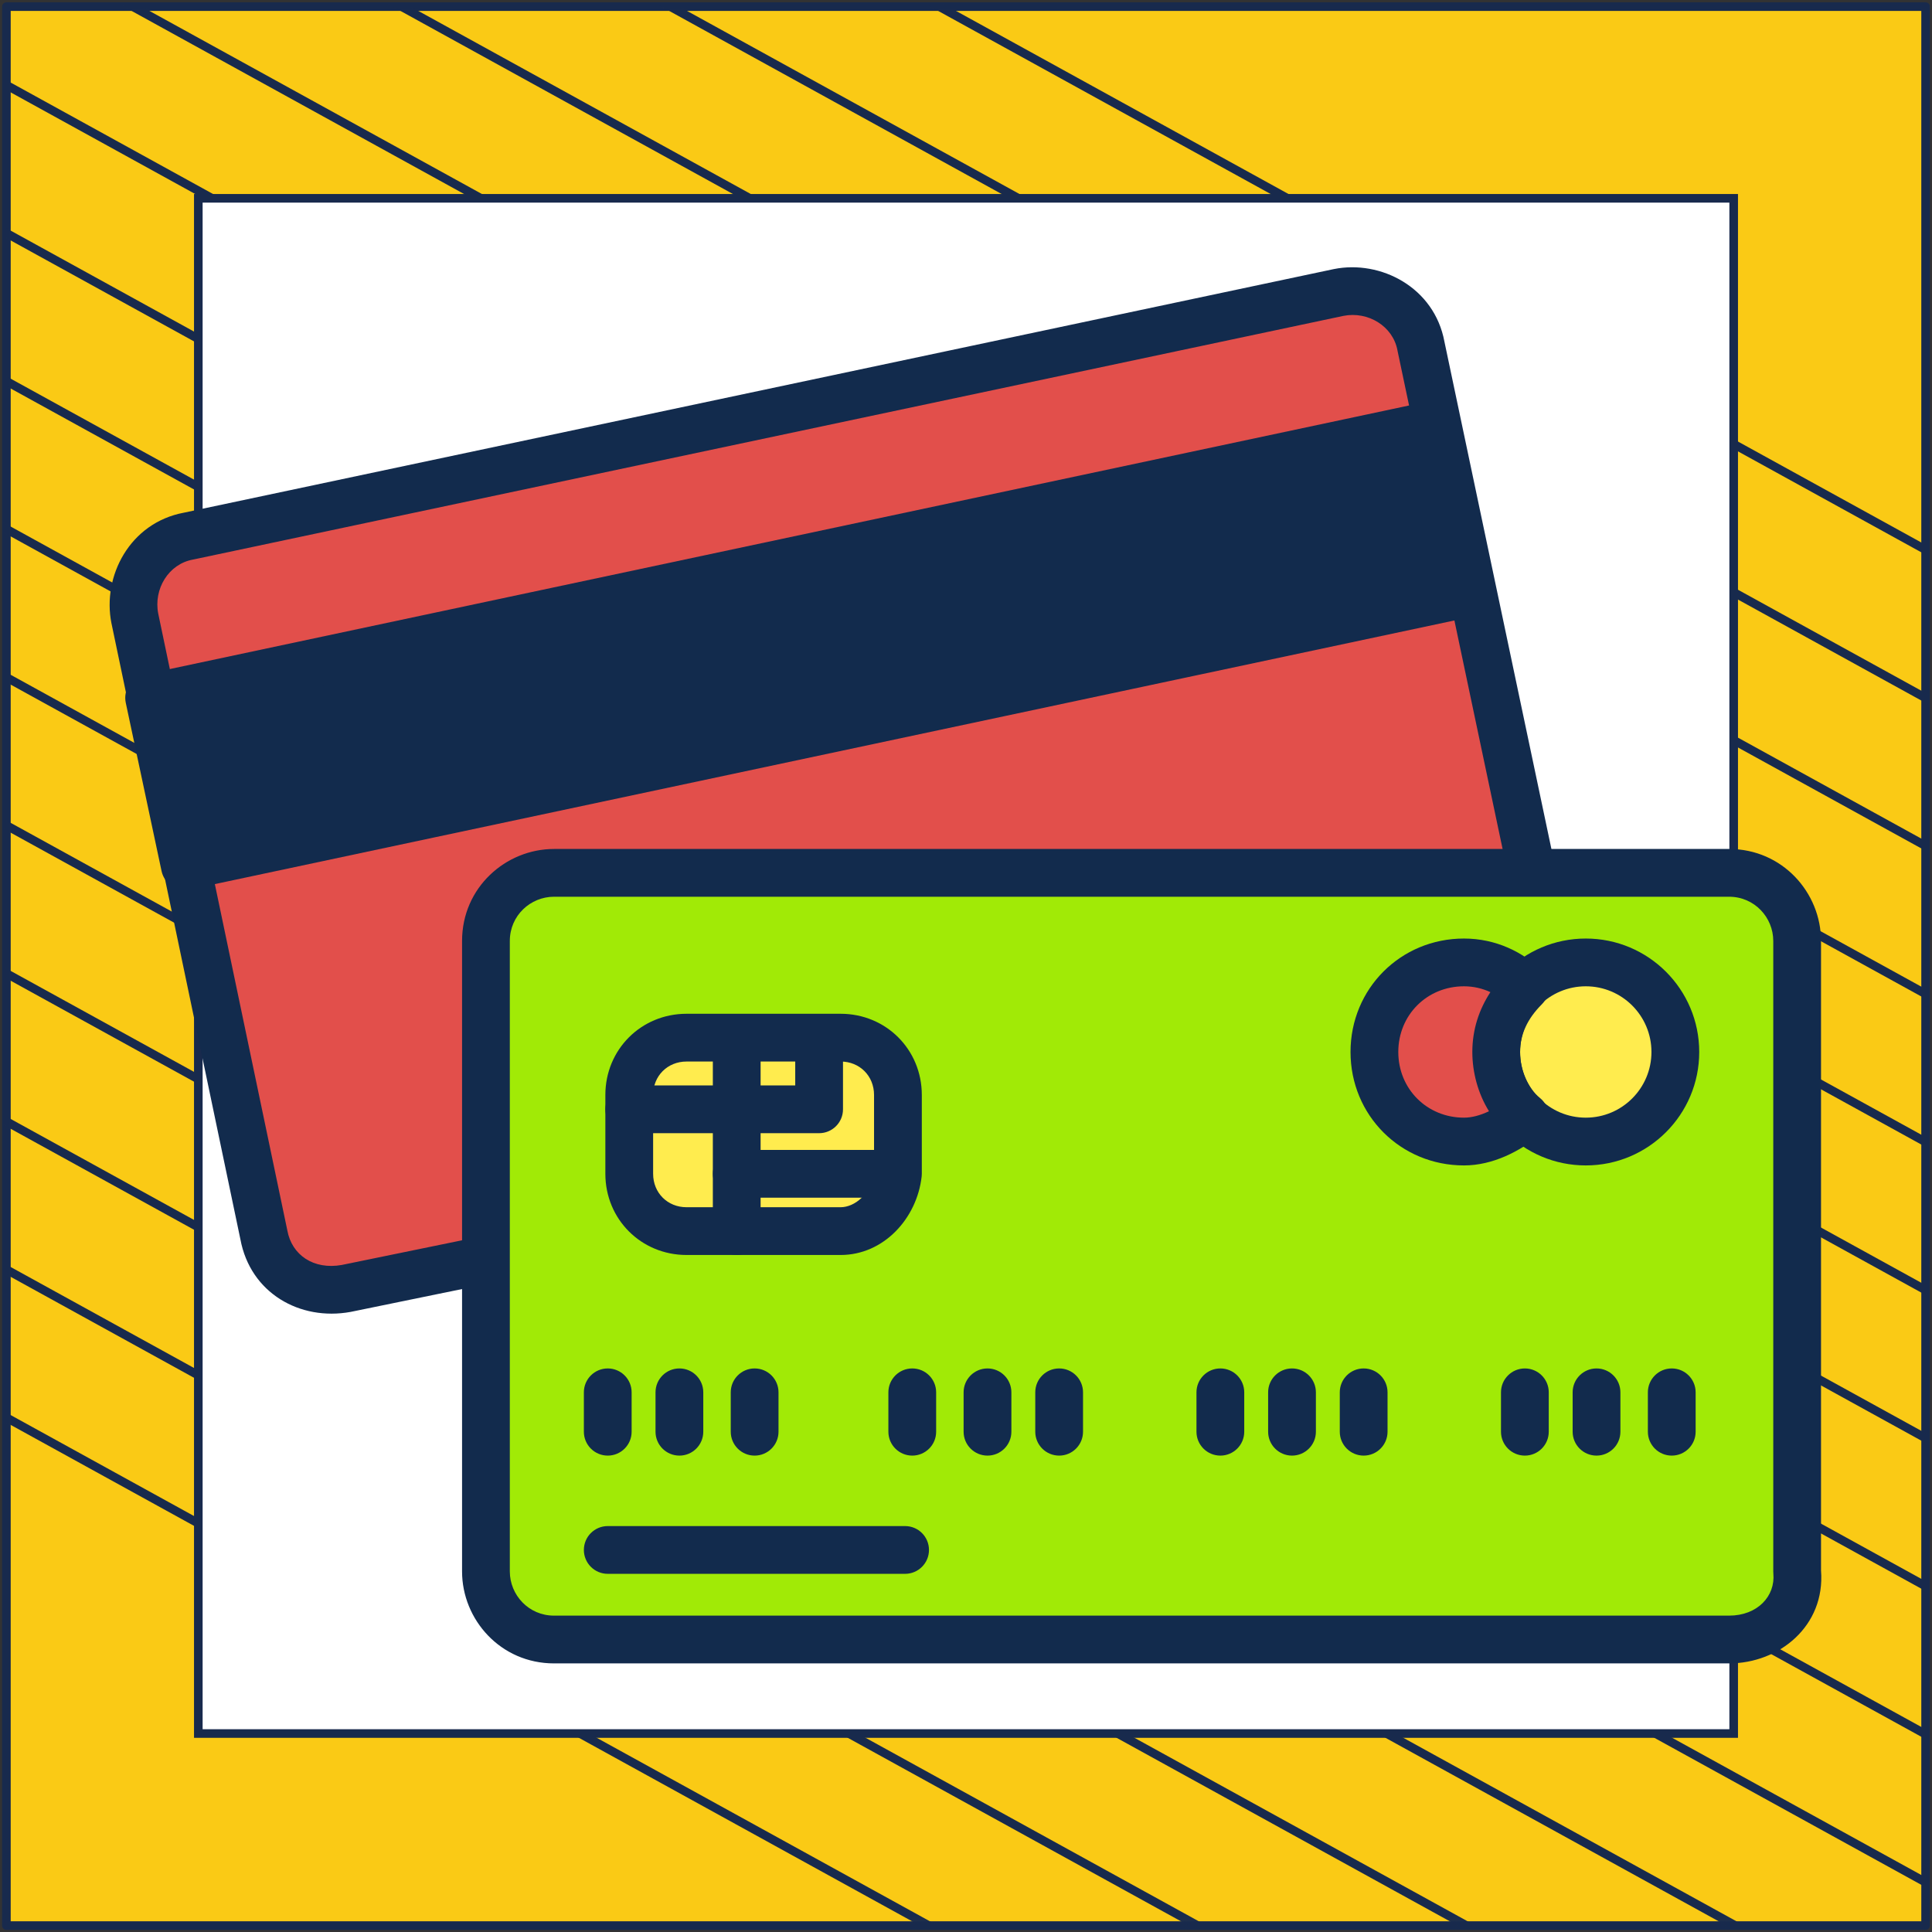 <?xml version="1.0" encoding="UTF-8"?> <svg xmlns="http://www.w3.org/2000/svg" width="302" height="302" viewBox="0 0 302 302" fill="none"><rect x="0" y="0" width="302" height="302" fill="#333333" stroke="none"/><path d="M301 1.038H1V301H301V1.038Z" fill="#FACA15" stroke="#182A4D" stroke-width="1.346" stroke-linejoin="round"></path><mask id="mask0_1_5137" style="mask-type:luminance" maskUnits="userSpaceOnUse" x="1" y="1" width="300" height="300"><path d="M301 1H1V300.962H301V1Z" fill="white"></path></mask><g mask="url(#mask0_1_5137)"><path d="M-285.023 64.085L219.795 342.086" stroke="#182A4D" stroke-width="1.346" stroke-miterlimit="10"></path><path d="M-263.954 52.544L240.933 330.581" stroke="#182A4D" stroke-width="1.346" stroke-miterlimit="10"></path><path d="M-242.819 41.04L261.999 319.04" stroke="#182A4D" stroke-width="1.346" stroke-miterlimit="10"></path><path d="M-221.682 29.536L283.136 307.536" stroke="#182A4D" stroke-width="1.346" stroke-miterlimit="10"></path><path d="M-200.545 18.032L304.273 296.032" stroke="#182A4D" stroke-width="1.346" stroke-miterlimit="10"></path><path d="M-179.41 6.528L325.408 284.528" stroke="#182A4D" stroke-width="1.346" stroke-miterlimit="10"></path><path d="M-158.273 -5.014L346.545 273.024" stroke="#182A4D" stroke-width="1.346" stroke-miterlimit="10"></path><path d="M-137.205 -16.517L367.613 261.483" stroke="#182A4D" stroke-width="1.346" stroke-miterlimit="10"></path><path d="M-116.068 -28.021L388.749 249.979" stroke="#182A4D" stroke-width="1.346" stroke-miterlimit="10"></path><path d="M-94.932 -39.525L409.886 238.475" stroke="#182A4D" stroke-width="1.346" stroke-miterlimit="10"></path><path d="M-73.796 -51.029L431.023 226.971" stroke="#182A4D" stroke-width="1.346" stroke-miterlimit="10"></path><path d="M-52.659 -62.533L452.159 215.467" stroke="#182A4D" stroke-width="1.346" stroke-miterlimit="10"></path><path d="M-31.591 -74.075L473.227 203.963" stroke="#182A4D" stroke-width="1.346" stroke-miterlimit="10"></path><path d="M-10.454 -85.579L494.364 192.422" stroke="#182A4D" stroke-width="1.346" stroke-miterlimit="10"></path></g><path d="M271 31H31V270.975H271V31Z" fill="white" stroke="#182A4D" stroke-width="1.346" stroke-miterlimit="10"></path><path d="M75.96 196.92L54.12 201.4C47.96 202.52 42.36 199.16 41.24 193L21.08 96.68C19.96 91.08 23.32 84.92 29.48 83.8L209.24 45.72C214.84 44.6 221 47.96 222.12 54.12L239.48 136.44" fill="#E24F4B"></path><path fill-rule="evenodd" clip-rule="evenodd" d="M209.991 49.377L30.254 87.452C30.219 87.46 30.183 87.467 30.148 87.473C26.344 88.165 23.974 92.076 24.738 95.933C24.739 95.938 24.74 95.943 24.741 95.948L44.894 192.235C44.901 192.267 44.907 192.3 44.913 192.332C45.614 196.189 49.027 198.514 53.414 197.734L75.21 193.263C77.23 192.849 79.203 194.15 79.617 196.17C80.032 198.19 78.73 200.163 76.71 200.577L54.87 205.057C54.858 205.06 54.846 205.062 54.834 205.064C54.819 205.067 54.803 205.07 54.788 205.073C46.889 206.509 39.136 202.138 37.577 193.72L17.426 97.445L17.419 97.412C15.955 90.091 20.282 81.712 28.756 80.137L208.466 42.068L208.508 42.059C215.83 40.595 224.209 44.922 225.783 53.397L243.133 135.67C243.559 137.687 242.268 139.668 240.25 140.093C238.233 140.518 236.253 139.228 235.827 137.21L218.467 54.89C218.46 54.856 218.453 54.822 218.447 54.788C217.756 50.985 213.847 48.616 209.991 49.377Z" fill="#122B4D"></path><path d="M28.903 135.375L23.312 109.086L224.311 66.338L229.902 92.627L28.903 135.375Z" fill="#122B4D"></path><path fill-rule="evenodd" clip-rule="evenodd" d="M29.68 139.027C27.663 139.456 25.681 138.168 25.252 136.152L19.661 109.863C19.232 107.846 20.519 105.864 22.536 105.435L223.534 62.687C225.551 62.258 227.534 63.545 227.963 65.561L233.554 91.85C233.982 93.867 232.695 95.85 230.679 96.278L29.68 139.027ZM31.778 130.947L225.474 89.752L221.436 70.766L27.741 111.961L31.778 130.947Z" fill="#122B4D"></path><path d="M270.28 256.28H86.6C80.44 256.28 75.96 251.24 75.96 245.64V147.08C75.96 140.92 81 136.44 86.6 136.44H270.28C276.44 136.44 280.92 141.48 280.92 147.08V245.64C281.48 251.8 276.44 256.28 270.28 256.28Z" fill="#A1EA06"></path><path fill-rule="evenodd" clip-rule="evenodd" d="M86.6 140.173C82.933 140.173 79.693 143.109 79.693 147.08V245.64C79.693 249.307 82.629 252.547 86.6 252.547H270.28C274.727 252.547 277.522 249.499 277.202 245.978C277.192 245.866 277.187 245.753 277.187 245.64V147.08C277.187 143.413 274.251 140.173 270.28 140.173H86.6ZM72.227 147.08C72.227 138.731 79.067 132.707 86.6 132.707H270.28C278.629 132.707 284.653 139.547 284.653 147.08V245.483C285.338 254.182 278.099 260.013 270.28 260.013H86.6C78.251 260.013 72.227 253.173 72.227 245.64V147.08Z" fill="#122B4D"></path><path d="M131.4 192.44H107.32C102.28 192.44 98.36 188.52 98.36 183.48V171.16C98.36 166.12 102.28 162.2 107.32 162.2H131.4C136.44 162.2 140.36 166.12 140.36 171.16V183.48C139.8 188.52 135.88 192.44 131.4 192.44Z" fill="#FFEC4E"></path><path fill-rule="evenodd" clip-rule="evenodd" d="M107.32 165.933C104.342 165.933 102.093 168.182 102.093 171.16V183.48C102.093 186.458 104.342 188.707 107.32 188.707H131.4C133.58 188.707 136.164 186.67 136.626 183.253V171.16C136.626 168.182 134.378 165.933 131.4 165.933H107.32ZM94.626 171.16C94.626 164.058 100.218 158.467 107.32 158.467H131.4C138.502 158.467 144.093 164.058 144.093 171.16V183.48C144.093 183.618 144.086 183.756 144.07 183.892C143.342 190.445 138.14 196.173 131.4 196.173H107.32C100.218 196.173 94.626 190.582 94.626 183.48V171.16Z" fill="#122B4D"></path><path fill-rule="evenodd" clip-rule="evenodd" d="M115.16 159.027C117.222 159.027 118.893 160.698 118.893 162.76V192.44C118.893 194.502 117.222 196.174 115.16 196.174C113.098 196.174 111.427 194.502 111.427 192.44V162.76C111.427 160.698 113.098 159.027 115.16 159.027Z" fill="#122B4D"></path><path fill-rule="evenodd" clip-rule="evenodd" d="M128.04 159.027C130.102 159.027 131.773 160.698 131.773 162.76V173.4C131.773 175.462 130.102 177.134 128.04 177.134H98.36C96.298 177.134 94.626 175.462 94.626 173.4C94.626 171.338 96.298 169.667 98.36 169.667H124.306V162.76C124.306 160.698 125.978 159.027 128.04 159.027Z" fill="#122B4D"></path><path fill-rule="evenodd" clip-rule="evenodd" d="M111.427 183.48C111.427 181.418 113.098 179.747 115.16 179.747H139.8C141.862 179.747 143.533 181.418 143.533 183.48C143.533 185.542 141.862 187.213 139.8 187.213H115.16C113.098 187.213 111.427 185.542 111.427 183.48Z" fill="#122B4D"></path><path fill-rule="evenodd" clip-rule="evenodd" d="M95 213.907C97.062 213.907 98.733 215.578 98.733 217.64V223.8C98.733 225.862 97.062 227.533 95 227.533C92.938 227.533 91.267 225.862 91.267 223.8V217.64C91.267 215.578 92.938 213.907 95 213.907Z" fill="#122B4D"></path><path fill-rule="evenodd" clip-rule="evenodd" d="M106.2 213.907C108.262 213.907 109.933 215.578 109.933 217.64V223.8C109.933 225.862 108.262 227.533 106.2 227.533C104.138 227.533 102.467 225.862 102.467 223.8V217.64C102.467 215.578 104.138 213.907 106.2 213.907Z" fill="#122B4D"></path><path fill-rule="evenodd" clip-rule="evenodd" d="M117.96 213.907C120.022 213.907 121.693 215.578 121.693 217.64V223.8C121.693 225.862 120.022 227.533 117.96 227.533C115.898 227.533 114.227 225.862 114.227 223.8V217.64C114.227 215.578 115.898 213.907 117.96 213.907Z" fill="#122B4D"></path><path fill-rule="evenodd" clip-rule="evenodd" d="M142.6 213.907C144.662 213.907 146.333 215.578 146.333 217.64V223.8C146.333 225.862 144.662 227.533 142.6 227.533C140.538 227.533 138.867 225.862 138.867 223.8V217.64C138.867 215.578 140.538 213.907 142.6 213.907Z" fill="#122B4D"></path><path fill-rule="evenodd" clip-rule="evenodd" d="M154.36 213.907C156.422 213.907 158.093 215.578 158.093 217.64V223.8C158.093 225.862 156.422 227.533 154.36 227.533C152.298 227.533 150.626 225.862 150.626 223.8V217.64C150.626 215.578 152.298 213.907 154.36 213.907Z" fill="#122B4D"></path><path fill-rule="evenodd" clip-rule="evenodd" d="M165.56 213.907C167.622 213.907 169.293 215.578 169.293 217.64V223.8C169.293 225.862 167.622 227.533 165.56 227.533C163.498 227.533 161.827 225.862 161.827 223.8V217.64C161.827 215.578 163.498 213.907 165.56 213.907Z" fill="#122B4D"></path><path fill-rule="evenodd" clip-rule="evenodd" d="M190.76 213.907C192.822 213.907 194.493 215.578 194.493 217.64V223.8C194.493 225.862 192.822 227.533 190.76 227.533C188.698 227.533 187.026 225.862 187.026 223.8V217.64C187.026 215.578 188.698 213.907 190.76 213.907Z" fill="#122B4D"></path><path fill-rule="evenodd" clip-rule="evenodd" d="M201.96 213.907C204.022 213.907 205.693 215.578 205.693 217.64V223.8C205.693 225.862 204.022 227.533 201.96 227.533C199.898 227.533 198.227 225.862 198.227 223.8V217.64C198.227 215.578 199.898 213.907 201.96 213.907Z" fill="#122B4D"></path><path fill-rule="evenodd" clip-rule="evenodd" d="M213.16 213.907C215.222 213.907 216.893 215.578 216.893 217.64V223.8C216.893 225.862 215.222 227.533 213.16 227.533C211.098 227.533 209.427 225.862 209.427 223.8V217.64C209.427 215.578 211.098 213.907 213.16 213.907Z" fill="#122B4D"></path><path fill-rule="evenodd" clip-rule="evenodd" d="M238.36 213.907C240.422 213.907 242.093 215.578 242.093 217.64V223.8C242.093 225.862 240.422 227.533 238.36 227.533C236.298 227.533 234.626 225.862 234.626 223.8V217.64C234.626 215.578 236.298 213.907 238.36 213.907Z" fill="#122B4D"></path><path fill-rule="evenodd" clip-rule="evenodd" d="M249.56 213.907C251.622 213.907 253.293 215.578 253.293 217.64V223.8C253.293 225.862 251.622 227.533 249.56 227.533C247.498 227.533 245.827 225.862 245.827 223.8V217.64C245.827 215.578 247.498 213.907 249.56 213.907Z" fill="#122B4D"></path><path fill-rule="evenodd" clip-rule="evenodd" d="M261.32 213.907C263.382 213.907 265.053 215.578 265.053 217.64V223.8C265.053 225.862 263.382 227.533 261.32 227.533C259.258 227.533 257.586 225.862 257.586 223.8V217.64C257.586 215.578 259.258 213.907 261.32 213.907Z" fill="#122B4D"></path><path d="M233.88 164.44C233.88 172.28 240.04 178.44 247.88 178.44C255.72 178.44 261.88 172.28 261.88 164.44C261.88 156.6 255.72 150.44 247.88 150.44C240.04 150.44 233.88 156.6 233.88 164.44Z" fill="#FFEC4E"></path><path fill-rule="evenodd" clip-rule="evenodd" d="M247.88 154.173C242.21 154.173 237.614 158.77 237.614 164.44C237.614 170.11 242.21 174.707 247.88 174.707C253.55 174.707 258.147 170.11 258.147 164.44C258.147 158.77 253.55 154.173 247.88 154.173ZM230.147 164.44C230.147 154.646 238.086 146.707 247.88 146.707C257.674 146.707 265.614 154.646 265.614 164.44C265.614 174.234 257.674 182.173 247.88 182.173C238.086 182.173 230.147 174.234 230.147 164.44Z" fill="#122B4D"></path><path d="M233.88 164.44C233.88 168.36 235.56 172.28 238.36 174.52C235.56 176.76 232.2 178.44 228.84 178.44C221 178.44 214.84 172.28 214.84 164.44C214.84 156.6 221 150.44 228.84 150.44C232.76 150.44 236.12 152.12 238.36 154.36C235.56 157.16 233.88 160.52 233.88 164.44Z" fill="#E24F4B"></path><path fill-rule="evenodd" clip-rule="evenodd" d="M228.84 154.173C223.062 154.173 218.574 158.662 218.574 164.44C218.574 170.218 223.062 174.707 228.84 174.707C230.051 174.707 231.381 174.355 232.75 173.701C231.042 170.948 230.147 167.648 230.147 164.44C230.147 160.915 231.208 157.788 232.97 155.086C231.75 154.519 230.353 154.173 228.84 154.173ZM211.107 164.44C211.107 154.538 218.938 146.707 228.84 146.707C233.842 146.707 238.128 148.848 241 151.72C241.7 152.42 242.094 153.37 242.094 154.36C242.094 155.35 241.7 156.3 241 157C238.753 159.247 237.614 161.701 237.614 164.44C237.614 167.417 238.918 170.185 240.692 171.605C241.578 172.313 242.094 173.386 242.094 174.52C242.094 175.654 241.578 176.727 240.692 177.435C237.561 179.94 233.392 182.173 228.84 182.173C218.938 182.173 211.107 174.342 211.107 164.44Z" fill="#122B4D"></path><path fill-rule="evenodd" clip-rule="evenodd" d="M91.267 242.28C91.267 240.218 92.938 238.547 95 238.547H141.48C143.542 238.547 145.213 240.218 145.213 242.28C145.213 244.342 143.542 246.013 141.48 246.013H95C92.938 246.013 91.267 244.342 91.267 242.28Z" fill="#122B4D"></path></svg> 